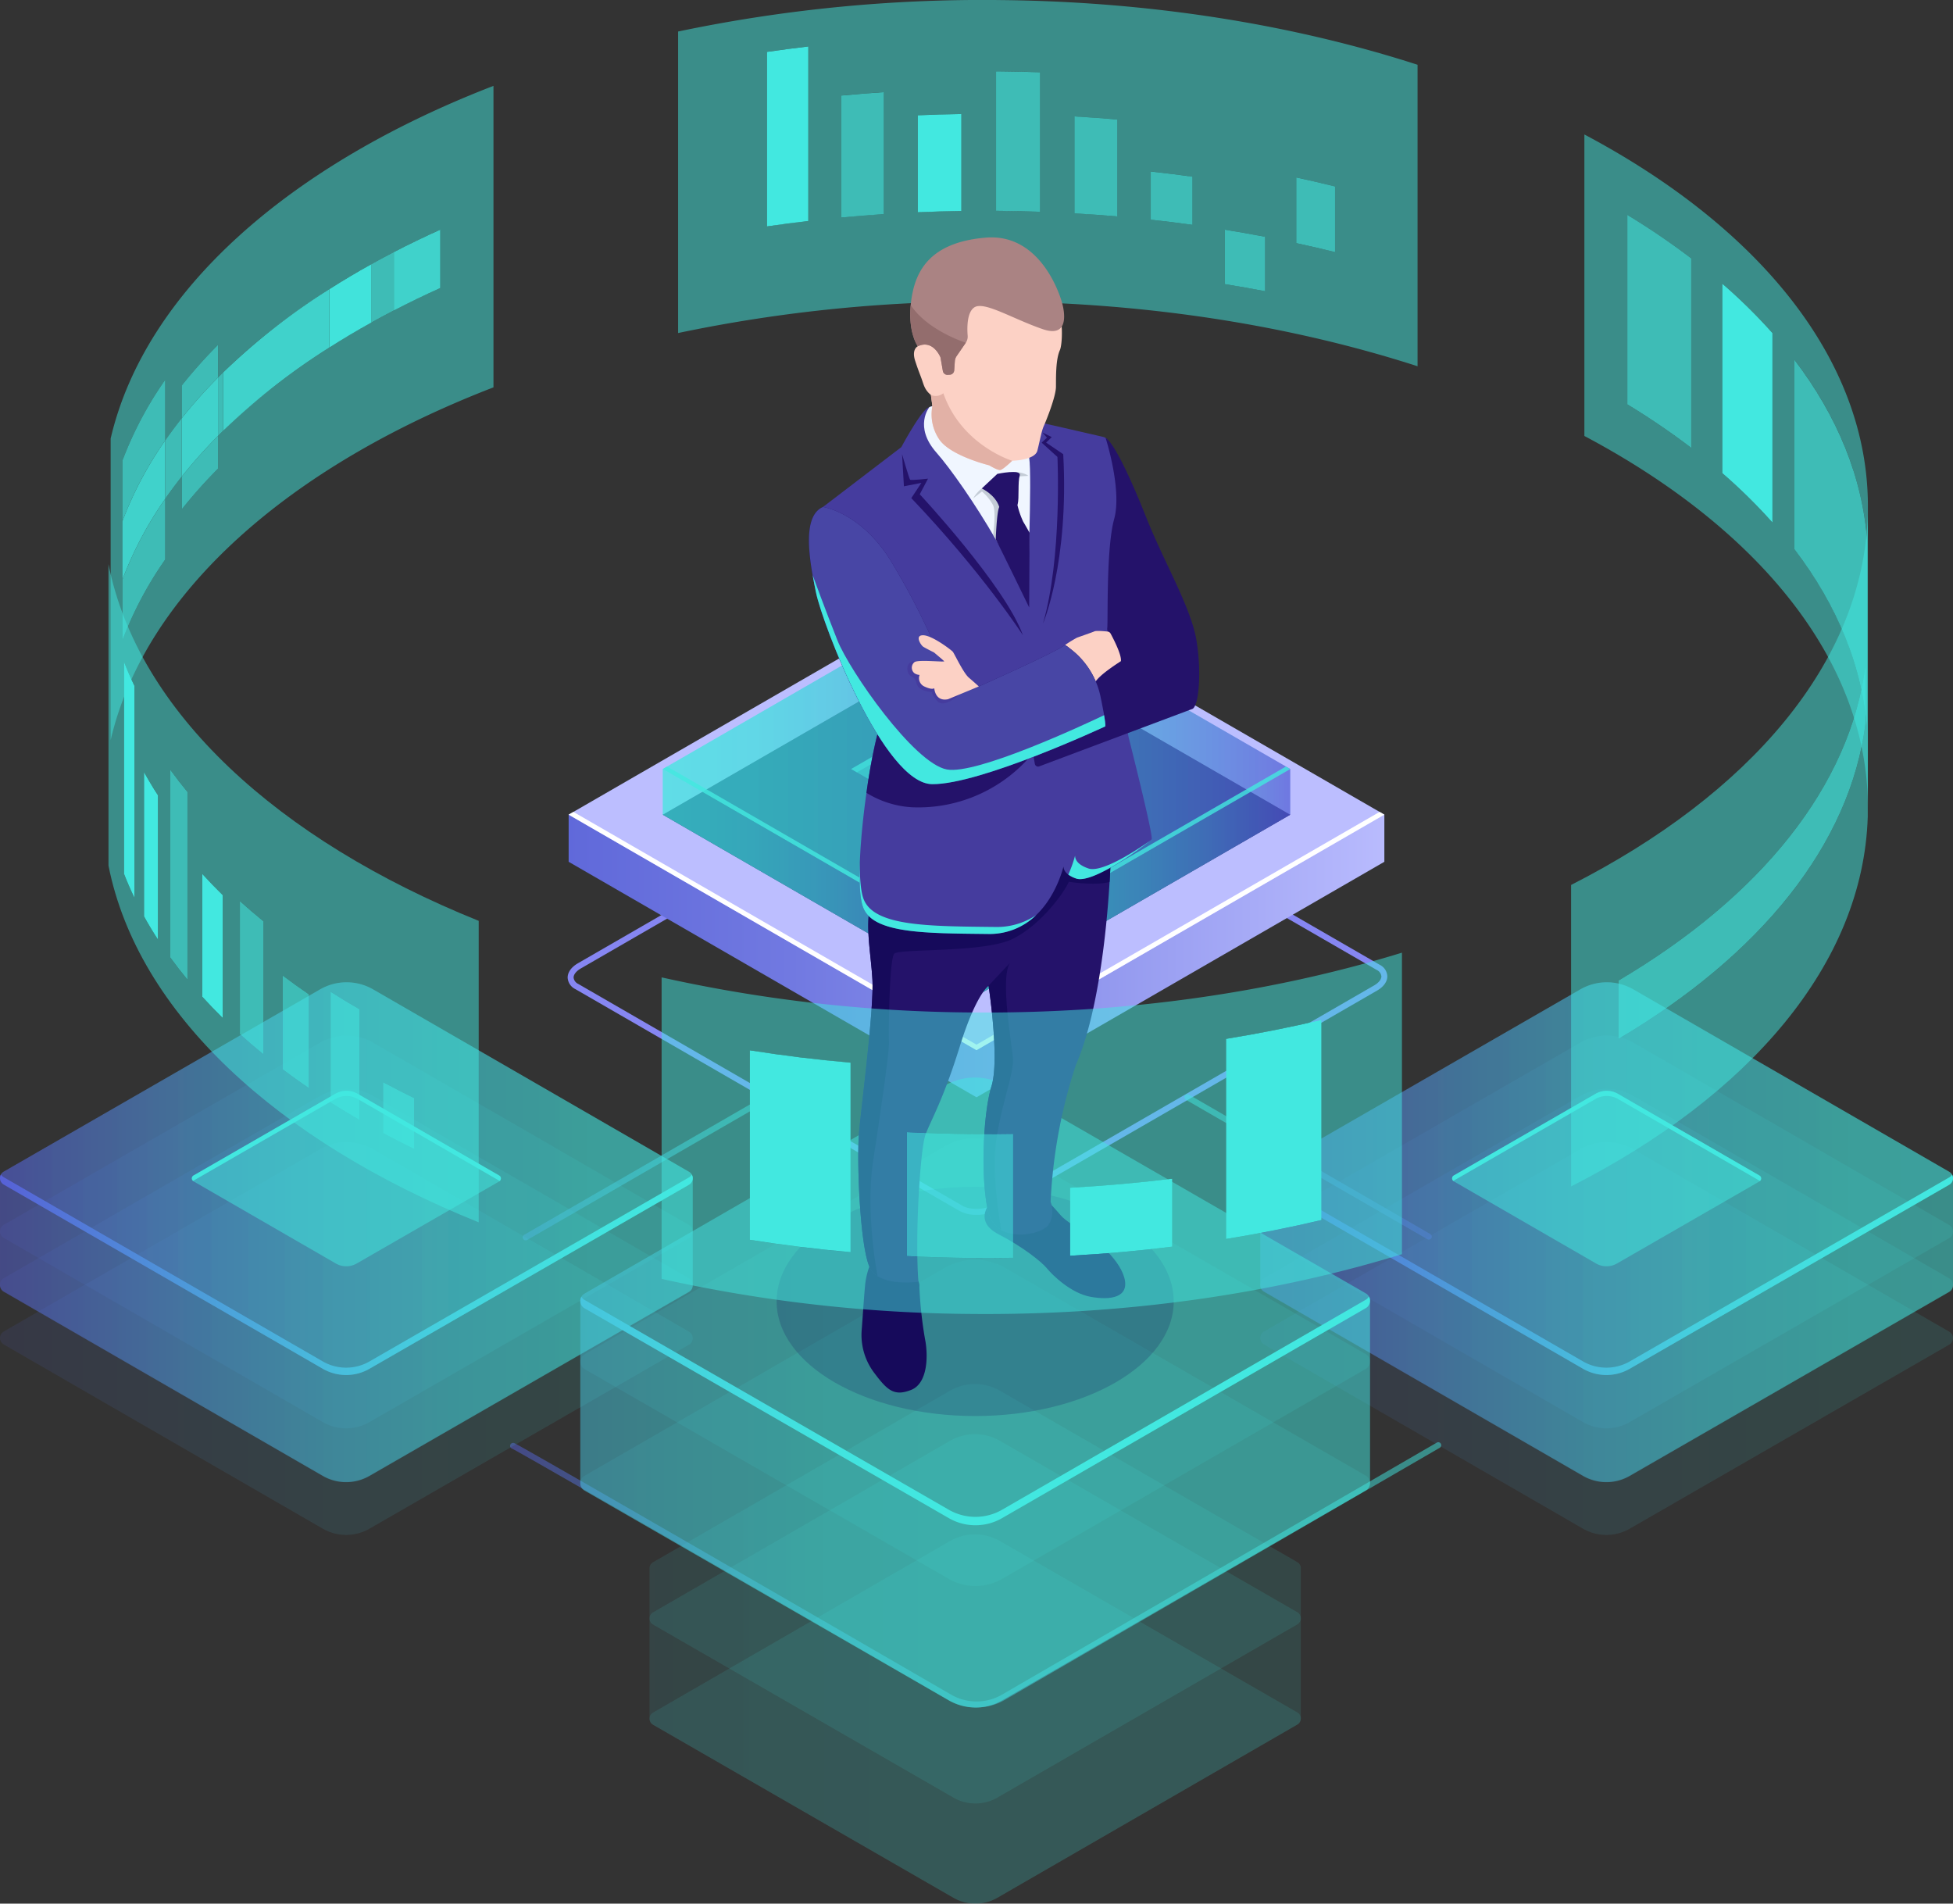 <svg xmlns="http://www.w3.org/2000/svg" xmlns:xlink="http://www.w3.org/1999/xlink" width="655.476" height="638.843" viewBox="0 0 655.476 638.843">
  <rect x="0" y="0" width="655.476" height="638.843" fill="#333333" stroke="none"/>
  <defs>
    <linearGradient id="linear-gradient" y1="0.5" x2="1" y2="0.5" gradientUnits="objectBoundingBox">
      <stop offset="0" stop-color="#5761d7"/>
      <stop offset="0.073" stop-color="#5471d8"/>
      <stop offset="0.279" stop-color="#4d9bda"/>
      <stop offset="0.48" stop-color="#48bddd"/>
      <stop offset="0.672" stop-color="#44d4de"/>
      <stop offset="0.849" stop-color="#42e3df"/>
      <stop offset="1" stop-color="#42e8e0"/>
    </linearGradient>
    <linearGradient id="linear-gradient-2" y1="0.5" x2="1" y2="0.5" gradientUnits="objectBoundingBox">
      <stop offset="0" stop-color="#42e8e0"/>
      <stop offset="0.151" stop-color="#42e3df"/>
      <stop offset="0.328" stop-color="#44d4de"/>
      <stop offset="0.52" stop-color="#48bddd"/>
      <stop offset="0.721" stop-color="#4d9bda"/>
      <stop offset="0.927" stop-color="#5471d8"/>
      <stop offset="1" stop-color="#5761d7"/>
    </linearGradient>
    <linearGradient id="linear-gradient-4" x1="-0.247" y1="0.5" x2="1.034" y2="0.5" gradientUnits="objectBoundingBox">
      <stop offset="0" stop-color="#5761d7"/>
      <stop offset="0.164" stop-color="#5e67d9"/>
      <stop offset="0.405" stop-color="#7179e1"/>
      <stop offset="0.692" stop-color="#9197ee"/>
      <stop offset="1" stop-color="#bcbeff"/>
    </linearGradient>
    <linearGradient id="linear-gradient-25" x1="-0.657" y1="0.5" x2="0.343" y2="0.5" xlink:href="#linear-gradient"/>
    <linearGradient id="linear-gradient-30" x1="-0.542" y1="0.5" x2="0.458" y2="0.5" xlink:href="#linear-gradient"/>
    <linearGradient id="linear-gradient-37" x1="-10.439" y1="6.746" x2="-9.417" y2="6.746" xlink:href="#linear-gradient"/>
    <linearGradient id="linear-gradient-38" x1="-2.971" y1="3.671" x2="-1.983" y2="3.671" xlink:href="#linear-gradient"/>
    <linearGradient id="linear-gradient-39" x1="-1.905" y1="1.577" x2="-0.936" y2="1.577" xlink:href="#linear-gradient"/>
  </defs>
  <g id="login-img" transform="translate(-117.47 -55.181)">
    <path id="Path_1" data-name="Path 1" d="M360.838,353.06a11.631,11.631,0,0,1-5.732-1.342L226.208,277.3a4.535,4.535,0,0,1-2.579-3.882c0-1.782,1.254-3.527,3.44-4.785l127.17-73.425c3.891-2.245,9.609-2.466,13.015-.5l128.9,74.418a4.535,4.535,0,0,1,2.577,3.882c0,1.782-1.254,3.527-3.44,4.786l-127.17,73.423A14.911,14.911,0,0,1,360.838,353.06ZM356.1,349.99c2.758,1.59,7.8,1.362,11.023-.5l127.17-73.423c1.529-.883,2.441-2.024,2.441-3.058a2.7,2.7,0,0,0-1.579-2.15l-128.9-74.419c-2.755-1.585-7.8-1.357-11.023.5l-127.17,73.423c-1.529.883-2.439,2.024-2.439,3.058a2.69,2.69,0,0,0,1.577,2.15Z" transform="translate(84.361 109.813)" fill="#8686f2" style="mix-blend-mode: lighten;isolation: isolate"/>
    <path id="Path_2" data-name="Path 2" d="M216.221,308.817a1,1,0,0,1-.5-1.865l81.426-47.009a1,1,0,1,1,1,1.728L216.72,308.682A.979.979,0,0,1,216.221,308.817Z" transform="translate(77.681 162.611)" opacity="0.5" fill="url(#linear-gradient)"/>
    <path id="Path_3" data-name="Path 3" d="M420.961,308.554a.974.974,0,0,1-.5-.136L339.5,261.672a1,1,0,1,1,1-1.728l80.966,46.746a1,1,0,0,1-.5,1.865Z" transform="translate(176.039 162.61)" opacity="0.5" fill="url(#linear-gradient-2)"/>
    <path id="Path_4" data-name="Path 4" d="M369.4,413.884a18.951,18.951,0,0,1-9.49-2.541C326.722,392.1,216.2,328.208,213.549,327.029a.96.96,0,0,1-.639-1.222,1.033,1.033,0,0,1,1.281-.666c1.721.5,145.273,83.633,146.723,84.473a17.014,17.014,0,0,0,17-.005l146-84.62a1,1,0,0,1,1,1.73l-146,84.618A19,19,0,0,1,369.4,413.884Z" transform="translate(75.809 214.299)" opacity="0.5" fill="url(#linear-gradient)"/>
    <g id="Group_5" data-name="Group 5" transform="translate(308.322 249.537)">
      <g id="Group_1" data-name="Group 1">
        <path id="Path_5" data-name="Path 5" d="M497.587,207.516v15.818L360.7,302.365,223.814,223.332V207.514Z" transform="translate(-223.814 -128.484)" fill="url(#linear-gradient-4)"/>
        <path id="Path_6" data-name="Path 6" d="M360.7,321.541,223.814,242.508,360.7,163.478,497.587,242.51Z" transform="translate(-223.814 -163.478)" fill="#bcbeff"/>
        <path id="Path_7" data-name="Path 7" d="M360.7,285.108,225.414,207l-1.6.924L360.7,286.956l136.885-79.03-1.6-.924Z" transform="translate(-223.814 -128.893)" fill="#fff"/>
      </g>
      <g id="Group_4" data-name="Group 4" transform="translate(31.601 2.934)">
        <path id="Path_8" data-name="Path 8" d="M346.709,295.225,241.423,234.439l105.283-60.785L451.991,234.44Z" transform="translate(-241.421 -158.325)" fill="#0f054c"/>
        <g id="Group_3" data-name="Group 3" transform="translate(0)">
          <path id="Path_9" data-name="Path 9" d="M346.71,295.228,241.422,234.44l105.285-60.786,105.288,60.788Z" transform="translate(-241.422 -158.325)" opacity="0.5" fill="url(#linear-gradient-2)"/>
          <g id="Group_2" data-name="Group 2">
            <path id="Path_10" data-name="Path 10" d="M300.087,165.113,405.375,225.9v15.328L300.087,180.44Z" transform="translate(-194.803 -165.113)" opacity="0.5" fill="url(#linear-gradient-2)"/>
            <path id="Path_11" data-name="Path 11" d="M346.71,180.44,241.422,241.226V225.9l105.285-60.786Z" transform="translate(-241.422 -165.113)" opacity="0.5" fill="url(#linear-gradient-2)"/>
            <path id="Path_12" data-name="Path 12" d="M346.71,286.686,241.422,225.9l105.285-60.786L451.994,225.9Z" transform="translate(-241.422 -165.113)" opacity="0.5" fill="url(#linear-gradient-2)"/>
            <path id="Path_13" data-name="Path 13" d="M318.717,234.028l-42.071-24.29,42.069-24.289,42.071,24.29Z" transform="translate(-213.431 -148.952)" fill="#42e8e0" opacity="0.5"/>
            <path id="Path_14" data-name="Path 14" d="M318.716,187.684l40.135,23.172,1.936-1.118L318.716,185.45l-42.069,24.289,1.936,1.117Z" transform="translate(-213.431 -148.952)" fill="#42e8e0" opacity="0.5"/>
            <path id="Path_15" data-name="Path 15" d="M300.089,259.77V275.1l105.285-60.786V198.984Z" transform="translate(-194.802 -138.196)" opacity="0.5" fill="url(#linear-gradient-2)"/>
          </g>
          <path id="Path_16" data-name="Path 16" d="M241.422,198.983v15.328L346.71,275.1V259.771Z" transform="translate(-241.422 -138.197)" opacity="0.5" fill="url(#linear-gradient-2)"/>
        </g>
        <path id="Path_17" data-name="Path 17" d="M346.71,258.469,242.871,198.517l-1.449.837L346.71,260.141l105.285-60.786-1.449-.836Z" transform="translate(-241.422 -138.568)" fill="#42e8e0" opacity="0.8"/>
      </g>
    </g>
    <g id="Group_12" data-name="Group 12" transform="translate(117.47 384.826)">
      <g id="Group_6" data-name="Group 6" transform="translate(0 53.658)" opacity="0.11">
        <path id="Path_18" data-name="Path 18" d="M242.709,271.148a17.837,17.837,0,0,0-17.814-.009L118.724,332.3a2.507,2.507,0,0,0,0,4.343L225.78,398.447a15.72,15.72,0,0,0,15.721,0L348.721,336.7a2.507,2.507,0,0,0,0-4.341Z" transform="translate(-117.47 -268.761)" fill="url(#linear-gradient)"/>
      </g>
      <g id="Group_7" data-name="Group 7" transform="translate(0 35.772)" opacity="0.11">
        <path id="Path_19" data-name="Path 19" d="M242.709,261.183a17.832,17.832,0,0,0-17.814-.009L118.724,322.33a2.507,2.507,0,0,0,0,4.343L225.78,388.482a15.72,15.72,0,0,0,15.721,0l107.22-61.751a2.506,2.506,0,0,0,0-4.341Z" transform="translate(-117.47 -258.794)" fill="url(#linear-gradient)"/>
      </g>
      <g id="Group_8" data-name="Group 8" transform="translate(0 17.886)" opacity="0.11">
        <path id="Path_20" data-name="Path 20" d="M242.709,251.216a17.832,17.832,0,0,0-17.814-.009L118.724,312.364a2.507,2.507,0,0,0,0,4.343L225.78,378.516a15.72,15.72,0,0,0,15.721,0l107.22-61.751a2.507,2.507,0,0,0,0-4.341Z" transform="translate(-117.47 -248.828)" fill="url(#linear-gradient)"/>
      </g>
      <g id="Group_9" data-name="Group 9" opacity="0.11">
        <path id="Path_21" data-name="Path 21" d="M242.709,241.251a17.828,17.828,0,0,0-17.814-.009L118.724,302.4a2.507,2.507,0,0,0,0,4.343L225.78,368.55a15.72,15.72,0,0,0,15.721,0L348.721,306.8a2.507,2.507,0,0,0,0-4.341Z" transform="translate(-117.47 -238.862)" fill="url(#linear-gradient)"/>
      </g>
      <path id="Path_22" data-name="Path 22" d="M348.721,302.458,242.709,241.251a17.828,17.828,0,0,0-17.814-.009L118.724,302.4a2.485,2.485,0,0,0-1.254,2.172v35.961a2.482,2.482,0,0,0,1.254,2.17l107.055,61.81a15.729,15.729,0,0,0,15.721,0l107.22-61.751a2.487,2.487,0,0,0,1.253-2.172V304.628h0A2.482,2.482,0,0,0,348.721,302.458Z" transform="translate(-117.47 -238.862)" opacity="0.5" fill="url(#linear-gradient)"/>
      <g id="Group_10" data-name="Group 10" opacity="0.11">
        <path id="Path_23" data-name="Path 23" d="M242.709,241.251a17.828,17.828,0,0,0-17.814-.009L118.724,302.4a2.507,2.507,0,0,0,0,4.343L225.78,368.55a15.72,15.72,0,0,0,15.721,0L348.721,306.8a2.507,2.507,0,0,0,0-4.341Z" transform="translate(-117.47 -238.862)" fill="url(#linear-gradient)"/>
      </g>
      <g id="Group_11" data-name="Group 11" transform="translate(64.384 36.434)" opacity="0.5">
        <path id="Path_24" data-name="Path 24" d="M209.024,260.177a7.55,7.55,0,0,0-7.55,0l-47.569,27.4a1.117,1.117,0,0,0,0,1.937l47.765,27.579a7.015,7.015,0,0,0,7.014,0l47.84-27.552a1.12,1.12,0,0,0,0-1.938Z" transform="translate(-153.345 -259.163)" fill="#42e8e0"/>
      </g>
      <path id="Path_25" data-name="Path 25" d="M153.9,289.291l47.569-27.4a7.559,7.559,0,0,1,7.55,0l47.5,27.424c.048.027.066.075.108.109a1.1,1.1,0,0,0-.108-1.829l-47.5-27.423a7.55,7.55,0,0,0-7.55,0l-47.569,27.4a1.1,1.1,0,0,0-.109,1.827C153.832,289.369,153.85,289.32,153.9,289.291Z" transform="translate(-88.955 -222.729)" fill="#42e8e0"/>
      <path id="Path_26" data-name="Path 26" d="M348.721,275.781,241.5,337.532a15.728,15.728,0,0,1-15.721,0l-107.055-61.81a2.488,2.488,0,0,1-.931-.935,2.509,2.509,0,0,0,.931,3.406L225.779,340a15.72,15.72,0,0,0,15.721,0l107.22-61.751a2.51,2.51,0,0,0,.93-3.406A2.5,2.5,0,0,1,348.721,275.781Z" transform="translate(-117.469 -210.313)" fill="url(#linear-gradient)"/>
    </g>
    <g id="Group_19" data-name="Group 19" transform="translate(540.442 384.826)">
      <g id="Group_13" data-name="Group 13" transform="translate(0 53.658)" opacity="0.11">
        <path id="Path_27" data-name="Path 27" d="M478.392,271.148a17.837,17.837,0,0,0-17.814-.009L354.407,332.3a2.507,2.507,0,0,0,0,4.343l107.055,61.808a15.716,15.716,0,0,0,15.719,0L584.4,336.7a2.507,2.507,0,0,0,0-4.341Z" transform="translate(-353.153 -268.761)" fill="url(#linear-gradient)"/>
      </g>
      <g id="Group_14" data-name="Group 14" transform="translate(0 35.772)" opacity="0.11">
        <path id="Path_28" data-name="Path 28" d="M478.392,261.183a17.832,17.832,0,0,0-17.814-.009L354.407,322.33a2.507,2.507,0,0,0,0,4.343l107.055,61.808a15.716,15.716,0,0,0,15.719,0L584.4,326.731a2.506,2.506,0,0,0,0-4.341Z" transform="translate(-353.153 -258.794)" fill="url(#linear-gradient)"/>
      </g>
      <g id="Group_15" data-name="Group 15" transform="translate(0 17.886)" opacity="0.11">
        <path id="Path_29" data-name="Path 29" d="M478.392,251.216a17.832,17.832,0,0,0-17.814-.009L354.407,312.364a2.507,2.507,0,0,0,0,4.343l107.055,61.808a15.717,15.717,0,0,0,15.719,0L584.4,316.765a2.507,2.507,0,0,0,0-4.341Z" transform="translate(-353.153 -248.828)" fill="url(#linear-gradient)"/>
      </g>
      <g id="Group_16" data-name="Group 16" opacity="0.11">
        <path id="Path_30" data-name="Path 30" d="M478.392,241.251a17.828,17.828,0,0,0-17.814-.009L354.407,302.4a2.507,2.507,0,0,0,0,4.343L461.463,368.55a15.716,15.716,0,0,0,15.719,0L584.4,306.8a2.507,2.507,0,0,0,0-4.341Z" transform="translate(-353.153 -238.862)" fill="url(#linear-gradient)"/>
      </g>
      <path id="Path_31" data-name="Path 31" d="M584.4,302.458,478.392,241.251a17.828,17.828,0,0,0-17.814-.009L354.407,302.4a2.485,2.485,0,0,0-1.254,2.172v35.961a2.482,2.482,0,0,0,1.254,2.17l107.055,61.81a15.725,15.725,0,0,0,15.719,0L584.4,342.761a2.487,2.487,0,0,0,1.253-2.172V304.628h0A2.482,2.482,0,0,0,584.4,302.458Z" transform="translate(-353.153 -238.862)" opacity="0.5" fill="url(#linear-gradient)"/>
      <g id="Group_17" data-name="Group 17" opacity="0.11">
        <path id="Path_32" data-name="Path 32" d="M478.392,241.251a17.828,17.828,0,0,0-17.814-.009L354.407,302.4a2.507,2.507,0,0,0,0,4.343L461.463,368.55a15.716,15.716,0,0,0,15.719,0L584.4,306.8a2.507,2.507,0,0,0,0-4.341Z" transform="translate(-353.153 -238.862)" fill="url(#linear-gradient)"/>
      </g>
      <g id="Group_18" data-name="Group 18" transform="translate(64.383 36.434)" opacity="0.5">
        <path id="Path_33" data-name="Path 33" d="M444.708,260.177a7.55,7.55,0,0,0-7.55,0l-47.571,27.4a1.119,1.119,0,0,0,0,1.937l47.767,27.579a7.015,7.015,0,0,0,7.014,0l47.84-27.552a1.12,1.12,0,0,0,0-1.938Z" transform="translate(-389.028 -259.163)" fill="#42e8e0"/>
      </g>
      <path id="Path_34" data-name="Path 34" d="M389.581,289.291l47.569-27.4a7.559,7.559,0,0,1,7.55,0l47.5,27.424c.049.027.066.075.108.109a1.1,1.1,0,0,0-.108-1.829l-47.5-27.423a7.55,7.55,0,0,0-7.55,0l-47.569,27.4a1.1,1.1,0,0,0-.11,1.827C389.515,289.369,389.533,289.32,389.581,289.291Z" transform="translate(-324.638 -222.729)" fill="#42e8e0"/>
      <path id="Path_35" data-name="Path 35" d="M584.4,275.781,477.182,337.532a15.725,15.725,0,0,1-15.719,0l-107.055-61.81a2.489,2.489,0,0,1-.931-.935,2.509,2.509,0,0,0,.931,3.406L461.462,340a15.716,15.716,0,0,0,15.719,0L584.4,278.251a2.509,2.509,0,0,0,.93-3.406A2.5,2.5,0,0,1,584.4,275.781Z" transform="translate(-353.152 -210.313)" fill="url(#linear-gradient)"/>
    </g>
    <g id="Group_20" data-name="Group 20" transform="translate(154.607 55.181)">
      <path id="Path_36" data-name="Path 36" d="M508.7,280.713V217.121c-1.473-21.672-10.05-42.331-24.447-61.216V219.5c14.4,18.885,22.974,39.544,24.447,61.216Zm-31.8-70.148V146.973a181.941,181.941,0,0,0-16.838-16.588v63.592a181.931,181.931,0,0,1,16.838,16.588ZM449.636,185.5V121.909a246.517,246.517,0,0,0-21.459-14.6V170.9a246.514,246.514,0,0,1,21.459,14.6Zm-35.866-4V80.328c58.585,31.082,95.153,75.53,95.153,124.708V306.21c0-49.177-36.568-93.626-95.153-124.706Z" transform="translate(80.852 -35.198)" fill="#42e8e0" opacity="0.502"/>
      <path id="Path_37" data-name="Path 37" d="M441.316,152.915v-18.27q-6.706-1.284-13.551-2.389v18.27q6.846,1.1,13.551,2.389Zm-24.377-22.277V114.469q-6.951-.961-14.025-1.728v16.168q7.075.77,14.025,1.728Zm47.837,9.149V117.743q-6.434-1.594-13.026-3.017V136.77q6.59,1.421,13.026,3.017ZM391.722,127.82V95.275q-7.161-.616-14.431-1.036v32.544q7.271.42,14.431,1.036Zm-52.358-1.832V93.441q-7.36.113-14.63.427v32.546q7.268-.315,14.63-.427Zm-26.008,1.046V86.1q-7.193.471-14.28,1.14v40.931q7.085-.668,14.28-1.14Zm52.435-.782V79.432q-6.571-.232-13.22-.3-.786-.008-1.572-.013v46.819q.786.005,1.572.014,6.647.067,13.22.3Zm-77.8,3.09V70.773q-7,.818-13.885,1.823v58.571q6.881-1.007,13.885-1.825Zm-43.711-63.58A497.514,497.514,0,0,1,352.571,55.208c50.846.51,98.477,8.338,139.891,21.706V178.088c-41.414-13.367-89.044-21.2-139.891-21.7a497.515,497.515,0,0,0-108.286,10.553V65.762Z" transform="translate(-53.832 -55.181)" fill="#42e8e0" opacity="0.502"/>
      <path id="Path_38" data-name="Path 38" d="M156.479,190.234V169.865A123.019,123.019,0,0,0,142.1,197.005v60.333A123.031,123.031,0,0,1,156.479,230.2V209.827q2.63-3.785,5.565-7.48v10.985a164.385,164.385,0,0,1,12.17-13.648V188.7c19.084-19.208,44.5-36.055,74.6-49.622V119.483q-8.033,3.621-15.61,7.548-3.79,1.965-7.462,4c-19.323,10.727-36.116,22.954-49.8,36.362q-.87.853-1.721,1.71V158.12a164.385,164.385,0,0,0-12.17,13.648v10.985q-2.934,3.693-5.565,7.48Zm-18.316-.637C149.669,140.224,198.037,97.7,266.645,71.239V172.413C198.037,198.877,149.669,241.4,138.163,290.771V189.6Z" transform="translate(-138.163 -42.421)" fill="#42e8e0" opacity="0.502"/>
      <path id="Path_39" data-name="Path 39" d="M166.1,147.743q.851-.859,1.721-1.71v19.592a218.579,218.579,0,0,1,35.629-27.936q6.835-4.35,14.172-8.426V109.671q3.672-2.035,7.462-4v19.592q7.573-3.925,15.61-7.548v0c-30.091,13.568-55.511,30.414-74.6,49.622V147.743Zm-17.735,21.129q2.63-3.785,5.565-7.48v19.592q-2.934,3.693-5.565,7.48V168.872Z" transform="translate(-130.053 -21.059)" fill="#42e8e0" opacity="0.753"/>
      <path id="Path_40" data-name="Path 40" d="M191.118,105.669q7.573-3.925,15.61-7.548v19.592q-8.033,3.621-15.61,7.548V105.669Z" transform="translate(-96.082 -21.059)" fill="#42e8e0" opacity="0.878"/>
      <path id="Path_41" data-name="Path 41" d="M159.21,137.188a218.58,218.58,0,0,1,35.629-27.936v19.592A218.579,218.579,0,0,0,159.21,156.78V137.188Z" transform="translate(-121.438 -12.213)" fill="#42e8e0" opacity="0.878"/>
      <path id="Path_42" data-name="Path 42" d="M179.063,112.983q6.835-4.35,14.172-8.426v19.592q-7.333,4.073-14.172,8.426V112.983Z" transform="translate(-105.661 -15.944)" fill="#42e8e0" opacity="0.973"/>
      <path id="Path_43" data-name="Path 43" d="M140.357,153.335a123.021,123.021,0,0,1,14.379-27.141v20.369A123.059,123.059,0,0,0,140.357,173.7V193.3a123.06,123.06,0,0,1,14.379-27.141v20.369a123.031,123.031,0,0,0-14.379,27.142V153.335Z" transform="translate(-136.42 1.25)" fill="#42e8e0" opacity="0.753"/>
      <path id="Path_44" data-name="Path 44" d="M140.357,164.685a123.059,123.059,0,0,1,14.379-27.141v19.592a123.06,123.06,0,0,0-14.379,27.141V164.685Z" transform="translate(-136.42 10.269)" fill="#42e8e0" opacity="0.878"/>
      <path id="Path_45" data-name="Path 45" d="M151.47,163.876a164.387,164.387,0,0,1,12.17-13.648v10.985a164.387,164.387,0,0,0-12.17,13.648V163.876Zm0-30.577a164.387,164.387,0,0,1,12.17-13.648v10.985a164.39,164.39,0,0,0-12.17,13.648V133.3Z" transform="translate(-127.588 -3.95)" fill="#42e8e0" opacity="0.753"/>
      <path id="Path_46" data-name="Path 46" d="M151.47,139.419a164.385,164.385,0,0,1,12.17-13.648v19.592a164.387,164.387,0,0,0-12.17,13.648V139.419Z" transform="translate(-127.588 0.914)" fill="#42e8e0" opacity="0.878"/>
      <path id="Path_47" data-name="Path 47" d="M453.041,122.44c14.4,18.885,22.974,39.544,24.447,61.216v63.592c-1.473-21.672-10.05-42.331-24.447-61.216V122.44Z" transform="translate(112.059 -1.733)" fill="#42e8e0" opacity="0.753"/>
      <path id="Path_48" data-name="Path 48" d="M439.559,108.22A181.94,181.94,0,0,1,456.4,124.808V188.4a181.933,181.933,0,0,0-16.838-16.588V108.22Z" transform="translate(101.346 -13.033)" fill="#42e8e0"/>
      <path id="Path_49" data-name="Path 49" d="M421.8,95.362a246.517,246.517,0,0,1,21.459,14.6v63.592a246.511,246.511,0,0,0-21.459-14.6V95.362Z" transform="translate(87.232 -23.251)" fill="#42e8e0" opacity="0.753"/>
      <path id="Path_50" data-name="Path 50" d="M359.886,88.36q6.59,1.421,13.026,3.017v22.044q-6.434-1.594-13.026-3.017V88.36Z" transform="translate(38.032 -28.815)" fill="#42e8e0" opacity="0.753"/>
      <path id="Path_51" data-name="Path 51" d="M346.521,98.128q6.846,1.1,13.551,2.389v18.27q-6.706-1.284-13.551-2.389V98.128Z" transform="translate(27.412 -21.053)" fill="#42e8e0" opacity="0.753"/>
      <path id="Path_52" data-name="Path 52" d="M332.674,87.254q7.075.767,14.025,1.728V105.15q-6.951-.958-14.025-1.728V87.254Z" transform="translate(16.408 -29.694)" fill="#42e8e0" opacity="0.753"/>
      <path id="Path_53" data-name="Path 53" d="M318.4,76.945q7.271.417,14.431,1.036v32.544q-7.161-.616-14.431-1.036V76.945Z" transform="translate(5.063 -37.887)" fill="#42e8e0" opacity="0.753"/>
      <path id="Path_54" data-name="Path 54" d="M303.747,68.52q.786.005,1.572.013,6.647.067,13.22.3v46.819q-6.571-.232-13.22-.3-.786-.008-1.572-.014V68.52Z" transform="translate(-6.579 -44.582)" fill="#42e8e0" opacity="0.753"/>
      <path id="Path_55" data-name="Path 55" d="M289.112,76.927q7.268-.315,14.63-.427v32.546q-7.36.11-14.63.427V76.927Z" transform="translate(-18.209 -38.24)" fill="#42e8e0"/>
      <path id="Path_56" data-name="Path 56" d="M274.815,73.551q7.085-.668,14.28-1.14v40.931q-7.193.471-14.28,1.14V73.551Z" transform="translate(-29.571 -41.49)" fill="#42e8e0" opacity="0.753"/>
      <path id="Path_57" data-name="Path 57" d="M260.9,65.692q6.881-1,13.885-1.823v58.569q-7,.818-13.885,1.825V65.692Z" transform="translate(-40.625 -48.278)" fill="#42e8e0"/>
    </g>
    <g id="Group_35" data-name="Group 35" transform="translate(312.232 134.845)">
      <g id="Group_32" data-name="Group 32" transform="translate(0 281.944)">
        <g id="Group_25" data-name="Group 25" transform="translate(23.232 102.88)">
          <g id="Group_21" data-name="Group 21" transform="translate(0 50.446)" opacity="0.11">
            <path id="Path_58" data-name="Path 58" d="M339.786,344.353a16.761,16.761,0,0,1,16.748-.009l99.819,57.5a2.358,2.358,0,0,1,0,4.083L355.7,464.035a14.783,14.783,0,0,1-14.781,0l-100.8-58.057a2.355,2.355,0,0,1,0-4.081Z" transform="translate(-238.938 -342.106)" fill="url(#linear-gradient-25)"/>
          </g>
          <g id="Group_22" data-name="Group 22" transform="translate(0 33.63)" opacity="0.11">
            <path id="Path_59" data-name="Path 59" d="M339.786,334.983a16.761,16.761,0,0,1,16.748-.009l99.819,57.5a2.358,2.358,0,0,1,0,4.083L355.7,454.665a14.783,14.783,0,0,1-14.781,0l-100.8-58.056a2.357,2.357,0,0,1,0-4.083Z" transform="translate(-238.938 -332.736)" fill="url(#linear-gradient-25)"/>
          </g>
          <g id="Group_23" data-name="Group 23" transform="translate(0 16.815)" opacity="0.11">
            <path id="Path_60" data-name="Path 60" d="M339.786,325.612a16.761,16.761,0,0,1,16.748-.007l99.819,57.5a2.358,2.358,0,0,1,0,4.083L355.7,445.295a14.783,14.783,0,0,1-14.781,0l-100.8-58.056a2.357,2.357,0,0,1,0-4.083Z" transform="translate(-238.938 -323.367)" fill="url(#linear-gradient-25)"/>
          </g>
          <g id="Group_24" data-name="Group 24" opacity="0.11">
            <path id="Path_61" data-name="Path 61" d="M339.786,316.242a16.765,16.765,0,0,1,16.748-.007l99.819,57.5a2.358,2.358,0,0,1,0,4.083L355.7,435.924a14.783,14.783,0,0,1-14.781,0l-100.8-58.056a2.357,2.357,0,0,1,0-4.083Z" transform="translate(-238.938 -313.997)" fill="url(#linear-gradient-25)"/>
          </g>
          <path id="Path_62" data-name="Path 62" d="M240.117,373.786l99.669-57.544a16.765,16.765,0,0,1,16.748-.007l99.819,57.5a2.331,2.331,0,0,1,1.177,2.041v50.448a2.333,2.333,0,0,1-1.177,2.041L355.7,486.372a14.782,14.782,0,0,1-14.781,0l-100.8-58.057a2.333,2.333,0,0,1-1.179-2.041V375.828h0A2.336,2.336,0,0,1,240.117,373.786Z" transform="translate(-238.938 -313.997)" opacity="0.11" fill="url(#linear-gradient-25)"/>
        </g>
        <g id="Group_31" data-name="Group 31">
          <g id="Group_26" data-name="Group 26" transform="translate(0 61.17)" opacity="0.11">
            <path id="Path_63" data-name="Path 63" d="M348.276,293.479a20.325,20.325,0,0,1,20.308-.009L489.62,363.187a2.859,2.859,0,0,1,0,4.951L367.576,438.6a17.92,17.92,0,0,1-17.922,0L227.421,368.2a2.86,2.86,0,0,1,0-4.951Z" transform="translate(-225.993 -290.756)" fill="url(#linear-gradient-30)"/>
          </g>
          <g id="Group_27" data-name="Group 27" transform="translate(0 40.78)" opacity="0.11">
            <path id="Path_64" data-name="Path 64" d="M348.276,282.118a20.329,20.329,0,0,1,20.308-.011L489.62,351.826a2.859,2.859,0,0,1,0,4.951L367.576,427.24a17.929,17.929,0,0,1-17.922,0l-122.233-70.4a2.859,2.859,0,0,1,0-4.95Z" transform="translate(-225.993 -279.395)" fill="url(#linear-gradient-30)"/>
          </g>
          <g id="Group_28" data-name="Group 28" transform="translate(0 20.39)" opacity="0.11">
            <path id="Path_65" data-name="Path 65" d="M348.276,270.757a20.321,20.321,0,0,1,20.308-.011L489.62,340.466a2.857,2.857,0,0,1,0,4.95L367.576,415.877a17.92,17.92,0,0,1-17.922,0l-122.233-70.4a2.858,2.858,0,0,1,0-4.95Z" transform="translate(-225.993 -268.033)" fill="url(#linear-gradient-30)"/>
          </g>
          <g id="Group_29" data-name="Group 29" transform="translate(0)" opacity="0.11">
            <path id="Path_66" data-name="Path 66" d="M348.276,259.395a20.329,20.329,0,0,1,20.308-.011L489.62,329.1a2.859,2.859,0,0,1,0,4.952L367.576,404.517a17.92,17.92,0,0,1-17.922,0l-122.233-70.4a2.86,2.86,0,0,1,0-4.951Z" transform="translate(-225.993 -256.672)" fill="url(#linear-gradient-30)"/>
          </g>
          <path id="Path_67" data-name="Path 67" d="M227.422,329.169l120.854-69.775a20.329,20.329,0,0,1,20.308-.011L489.62,329.1a2.832,2.832,0,0,1,1.429,2.477v61.169a2.831,2.831,0,0,1-1.429,2.475L367.576,465.686a17.92,17.92,0,0,1-17.922,0l-122.233-70.4a2.835,2.835,0,0,1-1.429-2.475V331.646h0A2.836,2.836,0,0,1,227.422,329.169Z" transform="translate(-225.993 -256.672)" opacity="0.5" fill="url(#linear-gradient-30)"/>
          <g id="Group_30" data-name="Group 30" transform="translate(0)" opacity="0.11">
            <path id="Path_68" data-name="Path 68" d="M348.276,259.395a20.329,20.329,0,0,1,20.308-.011L489.62,329.1a2.859,2.859,0,0,1,0,4.952L367.576,404.517a17.92,17.92,0,0,1-17.922,0l-122.233-70.4a2.86,2.86,0,0,1,0-4.951Z" transform="translate(-225.993 -256.672)" fill="url(#linear-gradient-30)"/>
          </g>
          <path id="Path_69" data-name="Path 69" d="M227.42,298.758l122.233,70.4a17.929,17.929,0,0,0,17.922,0l122.044-70.464a2.824,2.824,0,0,0,1.061-1.066,2.86,2.86,0,0,1-1.061,3.884L367.575,371.972a17.92,17.92,0,0,1-17.922,0l-122.233-70.4a2.861,2.861,0,0,1-1.059-3.884A2.843,2.843,0,0,0,227.42,298.758Z" transform="translate(-225.992 -224.127)" fill="url(#linear-gradient-30)"/>
        </g>
      </g>
      <ellipse id="Ellipse_1" data-name="Ellipse 1" cx="66.637" cy="38.473" rx="66.637" ry="38.473" transform="translate(65.891 318.594)" fill="#180d5b" opacity="0.2"/>
      <g id="Group_34" data-name="Group 34" transform="translate(76.747)">
        <path id="Path_70" data-name="Path 70" d="M323.8,280.354s1.621,1.689,3.3,3.679,6.407,4.759,8.392,5.992,11.08,8.124,12.981,14.914-4.6,7.688-11.245,6.507-12.861-7.311-14.67-9.526-8.1-7.242-16.26-11.464-3.227-9.9-3.227-9.9Z" transform="translate(-242.66 44.092)" fill="#160a5b"/>
        <path id="Path_71" data-name="Path 71" d="M281.518,291.59a25.287,25.287,0,0,0-1.726,6.979c-.38,3.927-.931,12.437-1.134,14.928a21.06,21.06,0,0,0,4.1,14.415c4.383,5.833,6.646,8.137,12.469,5.843s5.693-12.071,4.663-17.1A139.1,139.1,0,0,1,298,299.2a3.5,3.5,0,0,0-.334-1.936Z" transform="translate(-260.948 53.021)" fill="#160a5b"/>
        <path id="Path_72" data-name="Path 72" d="M362.669,224.342S361.442,269.169,351,292.964a173.005,173.005,0,0,0-8.471,45.886s1.726,4.291-.723,7.782-17.787,6.683-20.323-4.779-1.56-32.91,1.226-41.855-.991-33.6-.991-33.6-4.192,2.678-9.688,20.389-9.539,24.468-11.43,29.361-3.629,34.908-2.43,49.565c0,0-12.421,1.762-16.012-4.174s-4.792-36.652-3.88-46.444,5-41.162,4.442-50.87-2.586-17.589-.364-27.284,67.758-31.236,67.758-31.236Z" transform="translate(-261.427 -15.228)" fill="#24126a"/>
        <path id="Path_73" data-name="Path 73" d="M282.715,258.319c-.564-9.707-2.586-17.589-.364-27.284.835-3.645,10.617-8.963,22.5-14.181,20.057-1.831,45.495-3.957,47.248-3.69a65.828,65.828,0,0,1,9.165,3.195l1.4,2.076s-.075,2.726-.345,7.179c-4.677,1.4-13.679-.047-13.679-.047-1.267,3.146-9.083,14.325-18.8,19.149s-38.167,3.171-39.8,5-1.949,26.376-1.768,29.5-2.681,22.765-5.327,40.136c-2.6,17.092,1.36,37.862,1.49,38.53a7.014,7.014,0,0,1-2.285-2.249c-3.591-5.937-4.792-36.652-3.88-46.444S283.277,268.026,282.715,258.319Z" transform="translate(-261.427 -9.321)" fill="#160a5b"/>
        <path id="Path_74" data-name="Path 74" d="M345.978,137.036s14.54,3.317,19.433,4.465a2.517,2.517,0,0,1,1.771,1.536c1.412,3.575,4.953,14.682,2.285,30.9-3.279,19.932-2.24,33.35-2.24,33.35l6.725,35s8.456,33.338,7.726,34.249-19.469,15.174-25.325,13.166-3.932-5.323-3.932-5.323-4.745,24.16-25.746,23.928-38.156-.165-41.721-8.654.975-44.176,4.677-58.3,12.505-42.293,12.505-42.293l-30.757-34.047,26.286-20.075s6.279-11.669,8.86-13.153,3.93-.226,3.93-.226Z" transform="translate(-266.674 -74.544)" fill="#453c9e"/>
        <g id="Group_33" data-name="Group 33" transform="translate(16.988 202.531)">
          <path id="Path_75" data-name="Path 75" d="M319.534,217.357c-.018,1.211.689,3.017,4.463,4.313,4.077,1.4,14.07-4.675,20.621-9.248-3.272,2.719-19.368,14.469-24.723,12.631a9.583,9.583,0,0,1-2.636-1.315A43.055,43.055,0,0,0,319.534,217.357Z" transform="translate(-247.203 -212.422)" fill="url(#linear-gradient-37)"/>
          <path id="Path_76" data-name="Path 76" d="M279.669,229.008c3.762,8.959,21.868,8.887,44.03,9.133a23.7,23.7,0,0,0,13.776-3.972,22.39,22.39,0,0,1-16.24,6.324c-21-.232-38.156-.165-41.721-8.654-1.17-2.787-1.464-8.512-1.2-15.436C278.262,222.028,278.648,226.578,279.669,229.008Z" transform="translate(-278.223 -209.258)" fill="url(#linear-gradient-38)"/>
        </g>
        <path id="Path_77" data-name="Path 77" d="M292.085,131.483s-5.37,6.5,2.356,15.267c4.756,5.4,12.938,17.04,19.91,29.129,4.356,7.55,8.381,11.576,10.662,18.063,0,0,.319-7.708.626-19.608.289-11.231.44-22.9-.063-25.841C324.542,142.439,298.02,128.54,292.085,131.483Z" transform="translate(-251.663 -74.532)" fill="#f0f6ff"/>
        <path id="Path_78" data-name="Path 78" d="M313.7,174.178s2.751,1.71,3.7,1.569,3.993-3.1,3.993-3.1,7.624-.138,8.456-3.4,1.38-6.559,2.152-8.257,4.06-9.844,4.085-13.15-.1-9.212,1.328-12.338,3.354-34.414-26.859-33.533-20.827,32.254-20.827,32.254-2.206.94-.87,4.978,1.635,4.456,2.317,6.461,1.018,3.288,2.938,4.917l.5,3.72a14.934,14.934,0,0,0,2.32,11.2C300.687,171.019,313.7,174.178,313.7,174.178Z" transform="translate(-253.19 -97.683)" fill="#fcd1c5"/>
        <path id="Path_79" data-name="Path 79" d="M336.19,137.081s3.221.479,13.675,26.773c5.831,14.673,14.833,29.867,16.741,40.771s.845,22.561-1.312,23.383c-2.075.79-39.63,14.842-51.383,19.278a1.106,1.106,0,0,1-1.477-.847L309.193,228.3l23.306-9s4.44-5.425,8.611-7.46c0,0-4.671-8.611-4.374-10.962s-.416-26.672,2.313-36.57S336.19,137.081,336.19,137.081Z" transform="translate(-236.624 -69.762)" fill="#24126a"/>
        <path id="Path_80" data-name="Path 80" d="M316.631,177.9a46.826,46.826,0,0,1,4-2.464c.8-.307,5.086-1.773,5.906-2.139.608-.271,3.108-.063,4.361.063a1.355,1.355,0,0,1,1.066.709c.992,1.84,3.754,7.193,3.444,9.237,0,0-7.76,4.9-8.625,7.089l-1.24.266S320.348,179.51,316.631,177.9Z" transform="translate(-230.714 -41.09)" fill="#fcd1c5"/>
        <path id="Path_81" data-name="Path 81" d="M283.17,197.854c.892-3.4,2.078-7.615,3.367-12.051l47.2,20.231a49.764,49.764,0,0,1-38.889,16.258,32.537,32.537,0,0,1-15.337-4.846A188.623,188.623,0,0,1,283.17,197.854Z" transform="translate(-260.213 -31.045)" fill="#24126a"/>
        <path id="Path_82" data-name="Path 82" d="M273.462,149.981s12.448,1.714,22.5,17.654a241.379,241.379,0,0,1,17.385,34.386l.346,2.073a8.394,8.394,0,0,0,11.7,6.288c10.619-4.741,26.346-11.911,29.278-14.063A27.068,27.068,0,0,1,366.647,213.8c2.046,9.8,1.525,9.824,1.525,9.824S326.26,243.187,310.074,243s-36.722-53.411-38.982-64.412S266.338,153.091,273.462,149.981Z" transform="translate(-268.757 -59.511)" fill="#24126a"/>
        <path id="Path_83" data-name="Path 83" d="M273.462,149.981s12.448,1.714,22.5,17.654a241.379,241.379,0,0,1,17.385,34.386l.346,2.073a8.394,8.394,0,0,0,11.7,6.288c10.619-4.741,26.346-11.911,29.278-14.063A27.068,27.068,0,0,1,366.647,213.8c2.046,9.8,1.525,9.824,1.525,9.824S326.26,243.187,310.074,243s-36.722-53.411-38.982-64.412S266.338,153.091,273.462,149.981Z" transform="translate(-268.757 -59.511)" fill="#4846a5"/>
        <path id="Path_84" data-name="Path 84" d="M304.76,189.986s-5.287,4.944-7.59,2.236-1.622-3.008-1.622-3.008-4.758-.043-5.336-3.024-2.922-1.405-3.056-4.725,3.85-2.64,3.85-2.64Z" transform="translate(-254.139 -36.636)" fill="#453c9e"/>
        <path id="Path_85" data-name="Path 85" d="M310.484,191.155s-1.454-1.353-3.329-2.94-4.908-8.151-5.42-8.731-6.836-5.431-9.885-5.513-.786,3.327-.084,3.808,3.679,1.962,3.679,1.962,3.064,2.572,3.412,2.949-8.514-.61-9.921.255a2.4,2.4,0,0,0-.088,3.744,3.452,3.452,0,0,0,1.752.594,3.083,3.083,0,0,0,1.662,3.905c2.66,1.237,3.272.549,3.272.549s.228,4.607,4.619,3.693Z" transform="translate(-253.474 -40.448)" fill="#fcd1c5"/>
        <path id="Path_86" data-name="Path 86" d="M338.607,121.387s3.945,12.554-6.436,8.982S312.4,120.82,309.139,123.1c-2.482,1.734-2.367,7.046-2.172,9.483a3.61,3.61,0,0,1-.623,2.34l-3.078,4.474a3.439,3.439,0,0,0-.6,1.7l-.219,3.11a1.561,1.561,0,0,1-1.466,1.448l-.709.041a1.559,1.559,0,0,1-1.628-1.289l-.8-4.571s-2.444-6.149-7.609-3.733c0,0-3.453-4.641-2.306-14.564S293.527,101.3,313,99.654,338.607,121.387,338.607,121.387Z" transform="translate(-253.704 -99.57)" fill="#aa8383"/>
        <path id="Path_87" data-name="Path 87" d="M299.485,150.082l2.913-2.261a15.734,15.734,0,0,1,3.747,4.614c1.05,2.374,0,9.921,0,9.921l.888,1.527,1.091-2,.924-8.923s-.992-6.6-1.088-6.764-5.619.587-5.619.587A11.445,11.445,0,0,0,299.485,150.082Z" transform="translate(-244.339 -62.536)" fill="#c4ccd6"/>
        <path id="Path_88" data-name="Path 88" d="M307.291,143.4s3.114.206,4.514,1.373c0,0-3.266.16-3.785.219S307.291,143.4,307.291,143.4Z" transform="translate(-238.136 -64.738)" fill="#c4ccd6"/>
        <path id="Path_89" data-name="Path 89" d="M306.3,144.076l-5.224,4.883s4.587,2.112,5.867,6.211c0,0,5.686,1.062,6.2-1s-.014-7.245.664-9.546S306.3,144.076,306.3,144.076Z" transform="translate(-243.075 -64.71)" fill="#24126a"/>
        <path id="Path_90" data-name="Path 90" d="M310.859,149.4a28.953,28.953,0,0,0,2.032,6.043c1.061,1.764,2.148,3.744,2.148,3.744l-.129,25.068s-9.221-19-11.22-22.851c0,0,.305-9.155,1.175-10.886S310.859,149.4,310.859,149.4Z" transform="translate(-240.998 -60.056)" fill="#24126a"/>
        <path id="Path_91" data-name="Path 91" d="M295.741,128.712c6.057,17.476,23.1,22.663,23.1,22.663s-3.046,2.959-3.993,3.1-3.7-1.569-3.7-1.569-13.01-3.159-16.766-8.681a14.934,14.934,0,0,1-2.32-11.2l-.5-3.72A4.112,4.112,0,0,0,295.741,128.712Z" transform="translate(-250.638 -76.413)" fill="#e2b1a6"/>
        <path id="Path_92" data-name="Path 92" d="M286.167,140.111s2.39,8.248,2.7,8.559,6.009-.348,6.009-.348l-2.769,5.244s28.684,30.761,34.63,47.307c0,0-13.573-20.972-37.462-46.021l3.381-5.117-5.863,1.145Z" transform="translate(-254.922 -67.354)" fill="#24126a"/>
        <path id="Path_93" data-name="Path 93" d="M312.539,136.053l1.52,1.739-1.788,1.669,5.3,4.794s1.621,33.646-4.856,55.938c0,0,8.794-20.447,6.8-56.855l-5.739-3.893,1.879-1.849Z" transform="translate(-234.177 -70.579)" fill="#24126a"/>
        <path id="Path_94" data-name="Path 94" d="M303.1,242.958a2.352,2.352,0,0,0-.2.156l7.432-7.909c-3.43,4.837.52,26.986.93,32.056s-3.968,15.544-5.607,27.814c-1.635,12.25,1.717,29.743,1.728,29.795a9.459,9.459,0,0,1-4.519-6.459c-2.534-11.462-1.56-32.911,1.226-41.855S303.1,242.958,303.1,242.958Z" transform="translate(-242.816 8.213)" fill="#160a5b"/>
        <path id="Path_95" data-name="Path 95" d="M309.528,232.869c-16.186-.194-36.722-53.411-38.982-64.412-.379-1.834-.757-3.769-1.1-5.73.057.16,4.252,11.651,8.3,21.837,4.072,10.258,25.7,41.353,36.757,43.379,9.968,1.827,45.825-14.912,52.768-18.216.628,3.736.361,3.771.361,3.771S325.714,233.059,309.528,232.869Z" transform="translate(-268.211 -49.383)" fill="url(#linear-gradient-39)"/>
        <path id="Path_96" data-name="Path 96" d="M300.272,135.624a1.559,1.559,0,0,1-1.628-1.289l-.8-4.571s-2.444-6.149-7.609-3.733c0,0-3.257-4.408-2.376-13.785,5.741,8.62,18.481,12.6,18.481,12.6l-3.078,4.474a3.438,3.438,0,0,0-.6,1.7l-.219,3.112a1.561,1.561,0,0,1-1.466,1.448Z" transform="translate(-253.699 -89.497)" fill="#936d6d"/>
      </g>
    </g>
    <g id="Group_36" data-name="Group 36" transform="translate(153.884 228.043)">
      <path id="Path_97" data-name="Path 97" d="M229.905,351.593V334.5q5.139,2.754,10.5,5.368v17.094q-5.36-2.611-10.5-5.366Zm-33.666-21.36v-31.5q4.27,3.217,8.794,6.31v31.5q-4.525-3.093-8.794-6.31Zm16.048,11.087V304.164q4.719,2.993,9.68,5.858v37.157q-4.961-2.864-9.68-5.858Zm-43.052-35.482V264.613q3.276,3.6,6.841,7.107v41.225q-3.564-3.5-6.841-7.107Zm12.62,12.546v-44.66q3.788,3.419,7.85,6.728v44.662q-4.06-3.309-7.85-6.73Zm-32.173-39.509v-48.42q2.178,3.933,4.679,7.782v48.422q-2.5-3.85-4.679-7.783Zm8.79,13.769V229.653q2.743,3.78,5.791,7.466v62.989q-3.047-3.685-5.791-7.464Zm-15.513-28.056v-71.14q1.586,4.07,3.507,8.067v71.14q-1.919-3.995-3.507-8.067Zm119.047,15.788c-67.688-27.27-114.453-70.347-124.246-119.7V261.849c9.793,49.353,56.559,92.431,124.246,119.7V280.375Z" transform="translate(-137.76 -144.211)" fill="#42e8e0" opacity="0.502"/>
      <path id="Path_98" data-name="Path 98" d="M378.281,335.031V312.208q17.468-.953,34.319-3.047v22.823q-16.83,2.084-34.319,3.047Zm-54.735.106V293.544q10.466.53,21.139.639,7.29.073,14.5-.056V335.72q-7.209.127-14.5.054-10.668-.105-21.139-.637Zm-52.754-5.458V266.086q16.548,2.622,33.842,4.151v63.592q-17.275-1.516-33.842-4.149Zm159.838-.271V262.247q16.427-2.668,32.051-6.369v67.162q-15.6,3.691-32.051,6.369Zm59.043-96.085c-43.12,13.27-92.583,20.583-144.987,20.059A493.009,493.009,0,0,1,241.2,241.615V342.79a493,493,0,0,0,103.486,11.769c52.4.524,101.867-6.789,144.987-20.059V233.324Z" transform="translate(-55.561 -86.479)" fill="#42e8e0" opacity="0.502"/>
      <path id="Path_99" data-name="Path 99" d="M427.2,327.285V307.692c47.216-27.878,77.949-65.049,82.974-106.4v19.592c-5.025,41.353-35.759,78.524-82.974,106.4Zm83.656-74.61V151.5c-1.506,49.486-39.755,93.662-99.572,124.119V376.794c59.816-30.457,98.066-74.631,99.572-124.119Z" transform="translate(79.598 -151.501)" fill="#42e8e0" opacity="0.502"/>
      <path id="Path_100" data-name="Path 100" d="M503.124,179.244c-5.025,41.353-35.759,78.524-82.974,106.4v19.592c47.216-27.878,77.949-65.049,82.974-106.4V179.244Z" transform="translate(86.645 -129.455)" fill="#42e8e0" opacity="0.753"/>
      <path id="Path_101" data-name="Path 101" d="M291.53,255.73q-17.275-1.518-33.842-4.151v63.594q16.548,2.619,33.842,4.149V255.73Z" transform="translate(-42.458 -71.973)" fill="#42e8e0"/>
      <path id="Path_102" data-name="Path 102" d="M351.9,275.581q-16.83,2.084-34.319,3.047v22.823Q335.05,300.5,351.9,298.4V275.581Z" transform="translate(5.138 -52.899)" fill="#42e8e0"/>
      <path id="Path_103" data-name="Path 103" d="M378.8,245.891q-15.6,3.691-32.051,6.369v67.162q16.427-2.668,32.051-6.369V245.891Z" transform="translate(28.318 -76.493)" fill="#42e8e0"/>
      <path id="Path_104" data-name="Path 104" d="M322.725,267.462q-7.209.126-14.5.056-10.668-.108-21.139-.639v41.593q10.466.528,21.139.637,7.29.073,14.5-.054V267.462Z" transform="translate(-19.098 -59.814)" fill="#42e8e0" opacity="0.753"/>
      <path id="Path_105" data-name="Path 105" d="M144.164,187q-1.919-4-3.507-8.067v71.14q1.586,4.07,3.507,8.067V187Z" transform="translate(-135.458 -129.699)" fill="#42e8e0"/>
      <path id="Path_106" data-name="Path 106" d="M149.082,207.339q-2.5-3.847-4.679-7.782v48.42q2.178,3.933,4.679,7.783V207.339Z" transform="translate(-132.481 -113.313)" fill="#42e8e0"/>
      <path id="Path_107" data-name="Path 107" d="M155.092,206.576q-3.047-3.685-5.791-7.466V262.1q2.743,3.777,5.791,7.464V206.576Z" transform="translate(-128.589 -113.668)" fill="#42e8e0" opacity="0.753"/>
      <path id="Path_108" data-name="Path 108" d="M162.139,225.7q-3.564-3.5-6.841-7.107v41.225q3.276,3.6,6.841,7.107V225.7Z" transform="translate(-123.823 -98.188)" fill="#42e8e0"/>
      <path id="Path_109" data-name="Path 109" d="M170.18,230.4q-4.06-3.308-7.85-6.728v44.66q3.788,3.422,7.85,6.73V230.4Z" transform="translate(-118.235 -94.153)" fill="#42e8e0" opacity="0.753"/>
      <path id="Path_110" data-name="Path 110" d="M179.139,243.91q-4.525-3.093-8.794-6.31v31.5q4.27,3.214,8.794,6.31v-31.5Z" transform="translate(-111.866 -83.081)" fill="#42e8e0" opacity="0.753"/>
      <path id="Path_111" data-name="Path 111" d="M188.967,246.486q-4.961-2.864-9.68-5.858v37.157q4.719,2.993,9.68,5.858V246.486Z" transform="translate(-104.76 -80.675)" fill="#42e8e0" opacity="0.753"/>
      <path id="Path_112" data-name="Path 112" d="M199.6,262.9q-5.36-2.614-10.5-5.368v17.1q5.139,2.754,10.5,5.366V262.9Z" transform="translate(-96.959 -67.244)" fill="#42e8e0" opacity="0.753"/>
    </g>
  </g>
</svg>
